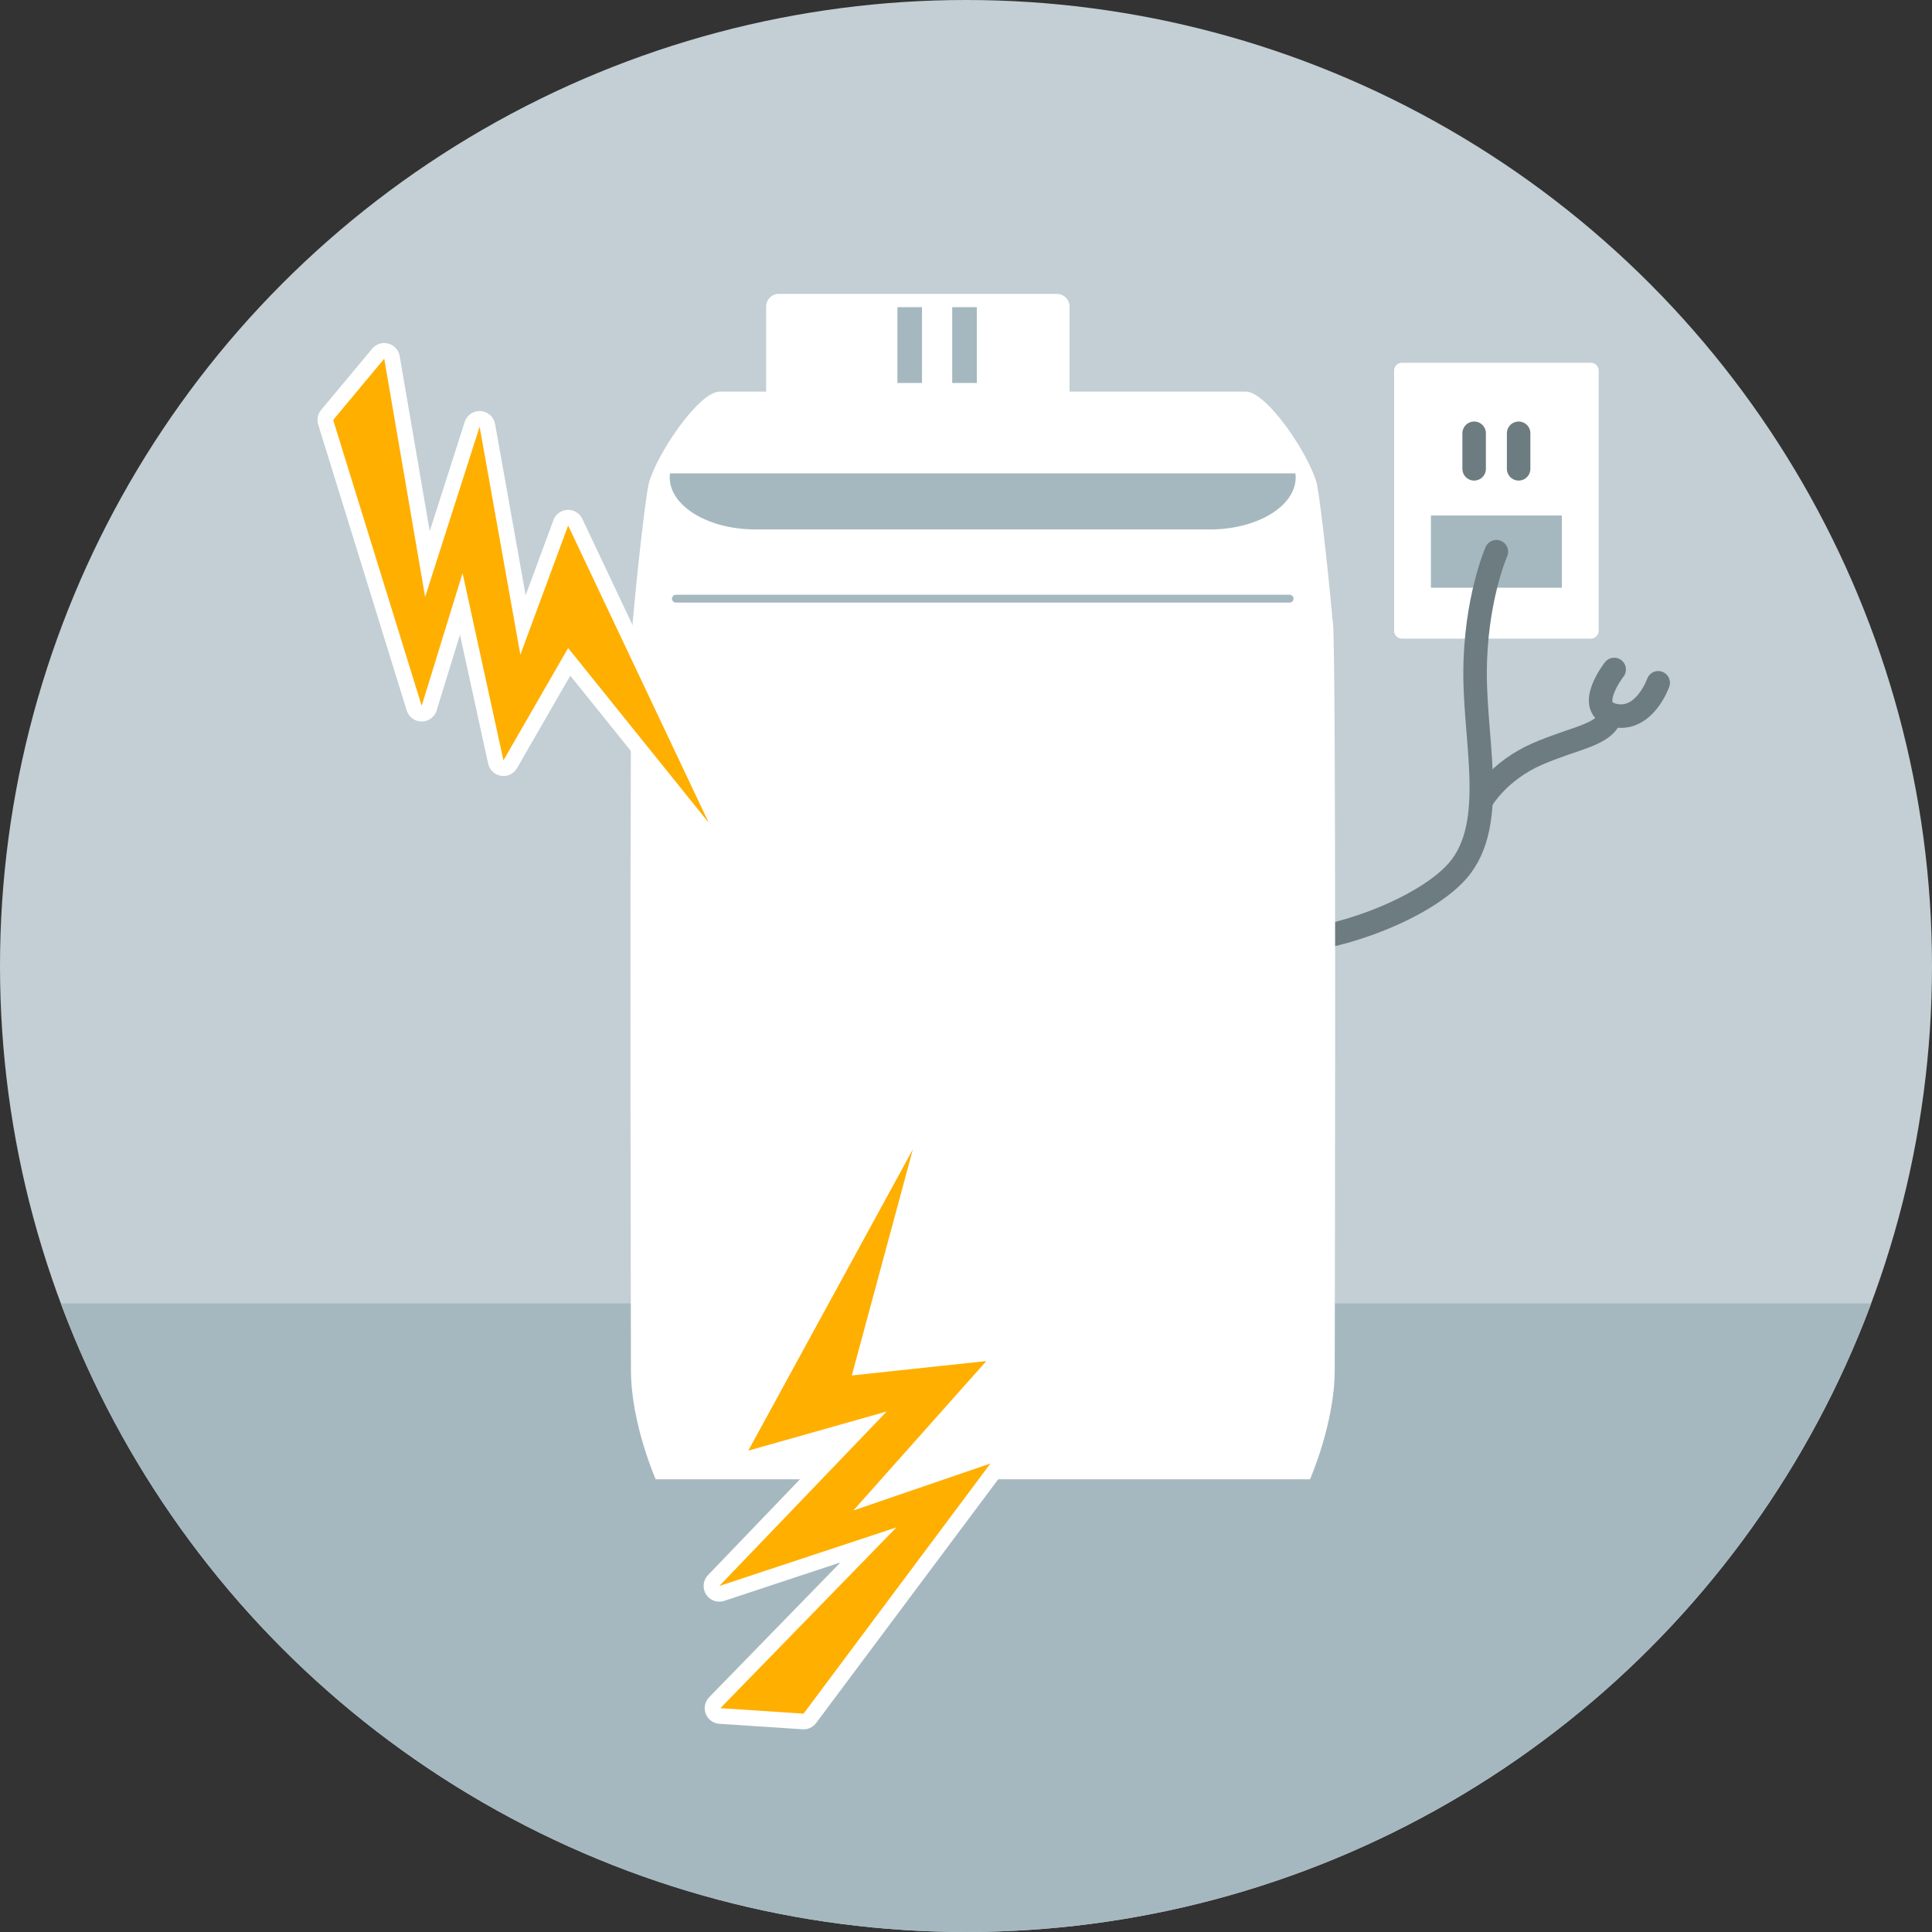 <?xml version="1.0" encoding="UTF-8"?><svg id="_イヤー_2" xmlns="http://www.w3.org/2000/svg" xmlns:xlink="http://www.w3.org/1999/xlink" viewBox="0 0 123.34 123.34"><rect x="0" y="0" width="123.34" height="123.34" fill="#333333" stroke="none"/><defs><style>.cls-1,.cls-2{fill:#fff;}.cls-2,.cls-3{stroke:#fff;}.cls-2,.cls-3,.cls-4,.cls-5{stroke-linecap:round;stroke-linejoin:round;}.cls-6{fill:#c3cfd4;}.cls-7{fill:#ffaf00;}.cls-3{stroke-width:2px;}.cls-3,.cls-4,.cls-5{fill:none;}.cls-8{clip-path:url(#clippath);}.cls-4{stroke:#6d7c80;stroke-width:1.5px;}.cls-5{stroke:#a6b8bf;stroke-width:.5px;}.cls-9{fill:#a6b8bf;}</style><clipPath id="clippath"><circle class="cls-6" cx="61.67" cy="61.67" r="61.67"/></clipPath></defs><g id="_ザイン"><g><g><circle class="cls-6" cx="61.67" cy="61.67" r="61.67"/><g class="cls-8"><rect class="cls-9" x="-9.27" y="83.21" width="141.29" height="40.87"/></g></g><rect class="cls-2" x="89.5" y="23.66" width="12.06" height="16.61"/><rect class="cls-9" x="91.35" y="32.91" width="8.36" height="4.61"/><g><line class="cls-4" x1="94.11" y1="27.66" x2="94.11" y2="29.93"/><line class="cls-4" x1="96.95" y1="27.66" x2="96.95" y2="29.93"/></g><path class="cls-4" d="M95.53,35.22s-1.36,3.09-1.36,7.78,1.51,9.99-1.36,12.86-10.29,5.14-13.16,3.93"/><path class="cls-4" d="M102.81,45.75c-.45,1.21-2.28,1.34-4.7,2.4-2.42,1.06-3.48,2.87-3.48,2.87"/><path class="cls-4" d="M103.05,42.74s-1.95,2.5,0,2.93c1.94,.42,2.81-2.08,2.81-2.08"/><g><path class="cls-1" d="M85.09,39.75c-.45-4.9-.9-8.38-1.02-8.85-.45-1.82-3.18-5.9-4.54-5.9H45.95c-1.36,0-4.09,4.09-4.54,5.9-.12,.48-.58,3.95-1.02,8.85-.23,2.5-.11,45.2-.11,47.71,0,3.4,1.58,6.98,1.58,6.98h41.77s1.58-3.58,1.58-6.98c0-2.51,.11-45.21-.11-47.71Z"/><path class="cls-9" d="M82.71,30.22H42.77c-.24,1.93,2.27,3.58,5.46,3.58h29.01c3.19,0,5.71-1.65,5.46-3.58h0Z"/><line class="cls-5" x1="43.15" y1="38.22" x2="82.33" y2="38.22"/><g><path class="cls-1" d="M49.73,18.76h17.74c.45,0,.81,.37,.81,.81v5.52h-19.37v-5.52c0-.45,.37-.81,.81-.81Z"/><rect class="cls-9" x="57.29" y="19.61" width="1.57" height="4.84"/><rect class="cls-9" x="60.79" y="19.61" width="1.57" height="4.84"/></g></g><g><polygon class="cls-3" points="27.14 38.11 24.53 22.9 21.27 26.81 26.92 45.06 29.53 36.59 32.14 48.54 36.27 41.37 45.25 52.53 36.27 33.55 33.22 41.8 30.62 27.24 27.14 38.11"/><polygon class="cls-7" points="27.14 38.11 24.53 22.9 21.27 26.81 26.92 45.06 29.53 36.59 32.14 48.54 36.27 41.37 45.25 52.53 36.27 33.55 33.22 41.8 30.62 27.24 27.14 38.11"/></g><g><polygon class="cls-3" points="57.23 97.51 45.99 109.05 51.3 109.4 63.23 93.43 54.48 96.43 62.97 86.89 54.38 87.81 58.28 73.37 47.77 92.61 56.61 90.11 45.92 101.25 57.23 97.51"/><polygon class="cls-7" points="57.23 97.51 45.99 109.05 51.3 109.4 63.23 93.43 54.48 96.43 62.97 86.89 54.38 87.81 58.28 73.37 47.77 92.61 56.61 90.11 45.92 101.25 57.23 97.51"/></g></g></g></svg>